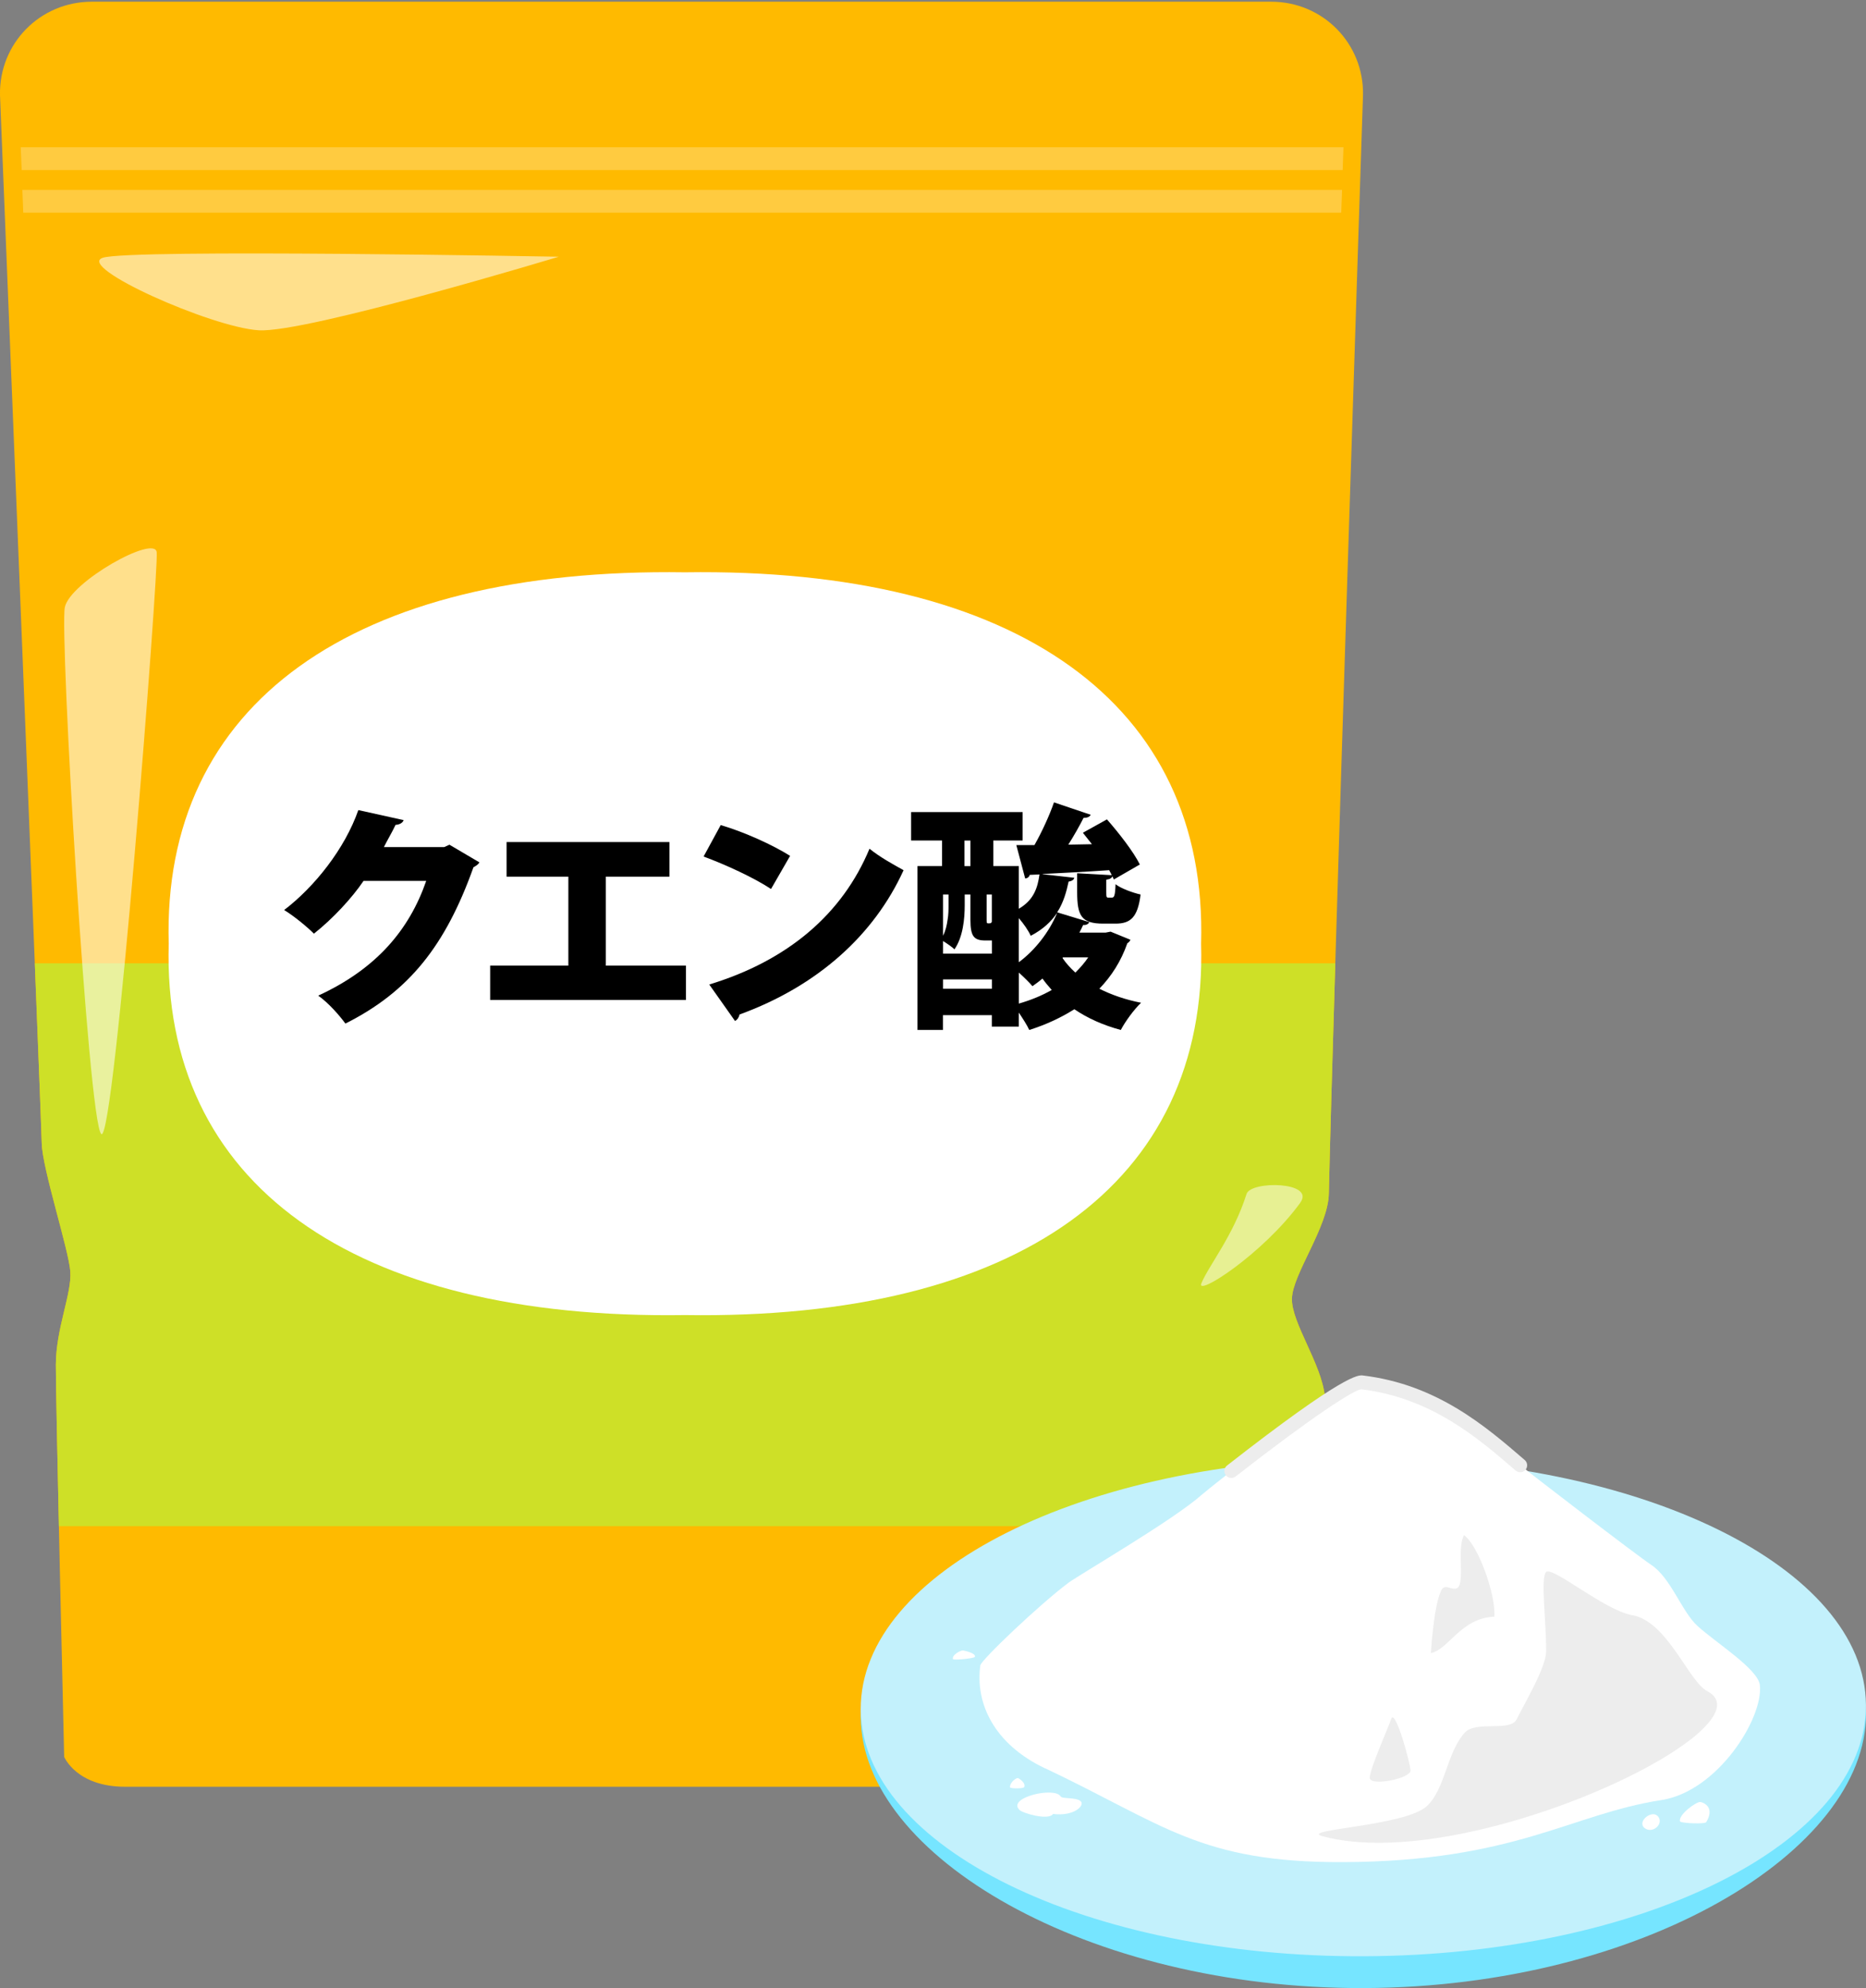 <?xml version="1.0" encoding="UTF-8"?>
<svg xmlns="http://www.w3.org/2000/svg" id="_レイヤー_1" data-name="レイヤー 1" viewBox="0 0 251.26 267.55">
  <rect x="0" y="0" width="251.26" height="267.55" fill="#808080" stroke="none"/>
  <g>
    <path d="m171.17.23H12.36C5.38.23-.14,5.87,0,12.8,0,12.8,5.56,150.45,5.62,153.85c.07,3.4,3.64,14.32,3.85,17.28.21,2.97-1.93,7.61-1.95,12.54-.02,4.92,1.12,52.76,1.12,52.76,0,0,1.64,4.03,8.22,4.03h148.51c6.57,0,10.03-3.4,10.03-3.4,0,0,4.51-34.2,2.99-49.16-.45-4.39-4.5-9.89-4.43-13.13.06-3.27,4.89-9.66,4.97-14.15.53-24.4,4.6-147.82,4.6-147.82.14-6.94-5.4-12.57-12.35-12.57Z" style="fill: #ffba00;"></path>
    <path d="m178.39,187.91c-.45-4.39-4.5-9.89-4.43-13.13.06-3.27,4.89-9.66,4.97-14.15.13-5.77.45-17.1.87-30.99H4.69c.54,13.77.92,23.35.93,24.22.07,3.4,3.64,14.32,3.85,17.28.21,2.97-1.93,7.61-1.95,12.54,0,2.03.18,11.42.41,21.71h170.47c.36-6.6.46-12.94,0-17.48Z" style="fill: #cee027;"></path>
    <g style="opacity: .25;">
      <path d="m3.01,25.56c.04.99.09,2.02.12,3.06h177.47c.04-1.05.08-2.05.11-3.06H3.01Z" style="fill: #fff;"></path>
      <path d="m2.79,19.82c.04,1,.09,2.01.13,3.07h177.87c.03-1.05.08-2.08.11-3.07H2.79Z" style="fill: #fff;"></path>
    </g>
    <g style="opacity: .5;">
      <path d="m175.08,161.86c2.09-2.86-6.66-2.99-7.23-1.18-1.76,5.58-5.06,9.58-6.08,12.02-.79,1.88,8.24-3.88,13.32-10.84Z" style="fill: #fff;"></path>
    </g>
    <g style="opacity: .55;">
      <path d="m21.1,74.31c-.29-2.37-11.65,4.01-12.37,7.41-.72,3.4,3.16,69.44,4.91,70.9,1.75,1.46,7.75-75.95,7.46-78.31Z" style="fill: #fff;"></path>
    </g>
    <g style="opacity: .55;">
      <path d="m13.84,34.69c-3.64,1.22,14.61,9.37,21,9.76,6.41.39,40.4-9.9,40.4-9.9,0,0-57.76-1.08-61.4.14Z" style="fill: #fff;"></path>
    </g>
    <path d="m161.73,127c.93,32.22-24.7,50.66-69.51,49.98-44.81.67-70.44-17.76-69.5-49.98-.93-32.22,24.69-50.65,69.5-49.98,44.81-.67,70.44,17.76,69.51,49.98Z" style="fill: #fff;"></path>
    <g>
      <path d="m64.55,116.05c-.13.29-.51.51-.8.67-3.76,10.53-8.67,16.73-17.24,21.03-.8-1.09-2.25-2.76-3.66-3.76,7.83-3.6,12.26-8.86,14.54-15.44h-8.44c-1.51,2.25-4.14,5.1-6.68,7.1-.93-.93-2.73-2.41-4.01-3.18,4.08-3.11,8.16-8.22,9.99-13.45l6.1,1.35c-.13.39-.58.61-1.09.64-.48,1.03-1.09,2.02-1.57,2.99h8.12l.71-.32,4.04,2.38Z"></path>
      <path d="m68.21,113.32h21.93v4.66h-8.57v11.97h10.79v4.62h-26.36v-4.62h10.53v-11.97h-8.32v-4.66Z"></path>
      <path d="m97.05,111.04c3.18.93,7,2.67,9.34,4.14l-2.57,4.46c-2.28-1.51-6.1-3.27-9.08-4.37l2.31-4.24Zm-1.54,21.45c10.56-3.21,17.91-9.47,21.57-18.27,1.44,1.16,3.15,2.09,4.59,2.89-3.98,8.73-11.59,15.6-22.09,19.42-.06.35-.29.71-.61.87l-3.47-4.91Z"></path>
      <path d="m152.21,126.48c-.1.26-.26.35-.42.48-.83,2.38-2.12,4.4-3.76,6.1,1.64.83,3.53,1.48,5.62,1.89-.93.87-2.15,2.54-2.73,3.66-2.38-.64-4.46-1.57-6.26-2.79-1.83,1.16-3.85,2.09-6.07,2.79-.29-.64-.87-1.54-1.41-2.34v1.89h-3.63v-1.54h-6.58v1.99h-3.43v-22.06h3.31v-3.44h-4.17v-3.82h15.02v3.82h-3.95v3.44h3.43v5.75c2.05-1.19,2.54-2.86,2.79-4.62l-1.32.06c-.06.29-.35.48-.61.48l-1.19-4.49h2.44c1-1.77,2.02-3.98,2.63-5.75l4.94,1.67c-.13.29-.48.42-.96.42-.55,1.09-1.28,2.38-2.05,3.6l3.18-.06c-.42-.54-.83-1.06-1.22-1.54l3.24-1.8c1.61,1.83,3.56,4.33,4.43,6.07l-3.5,2.02-.19-.42c-.1.22-.32.38-.83.45v1.64c0,.74.03.77.32.77h.42c.32,0,.45-.19.51-1.8.67.54,2.34,1.16,3.37,1.38-.38,3.11-1.38,3.92-3.37,3.92h-1.67c-2.95,0-3.5-1.09-3.5-4.24v-2.54l4.66.26c-.1-.22-.23-.45-.35-.67-3.21.22-6.42.38-8.96.51v.03l4.27.48c-.06.26-.32.45-.77.51-.29,1.35-.67,2.79-1.54,4.14l4.33,1.32c-.13.26-.42.42-.83.38-.16.35-.32.67-.51,1.03h3.53l.67-.13,2.67,1.09Zm-22.31-4.66c0,1.8-.22,4.27-1.38,5.94-.32-.32-1.03-.8-1.54-1.12v1.7h6.58v-1.77h-.87c-1.57,0-2.02-.58-2.02-2.79v-3.4h-.77v1.44Zm-2.92-1.44v5.55c.35-.67.51-1.41.61-2.12.13-.71.13-1.41.13-2.05v-1.38h-.74Zm6.58,12.68v-1.25h-6.58v1.25h6.58Zm-3.69-16.5h.8v-3.44h-.8v3.44Zm3.69,3.82h-.71v3.37c0,.48.03.51.19.51h.16c.19,0,.29-.03.35-.22v-3.66Zm8.73,2.54c-.74,1.09-1.83,2.15-3.5,3.02-.32-.71-.96-1.64-1.61-2.38v5.94c2.18-1.61,4.08-4.05,5.14-6.58h-.03Zm-5.1,12.14c1.57-.45,3.08-1.06,4.43-1.83-.45-.51-.87-1-1.25-1.54-.45.39-.9.71-1.35,1.03-.42-.51-1.16-1.22-1.83-1.83v4.17Zm5.94-6.23l-.06.1c.48.71,1.06,1.35,1.73,1.96.64-.64,1.25-1.32,1.73-2.05h-3.4Z"></path>
    </g>
  </g>
  <g>
    <g>
      <path d="m251.26,230.59c.07,18.53-30.15,36.8-67.53,36.96-37.37.15-67.74-17.88-67.82-36.41-.08-18.53,30.16-33.68,67.54-33.83,37.38-.15,67.74,14.76,67.81,33.28Z" style="fill: #76e5ff;"></path>
      <path d="m251.25,229.47c.08,18.52-30.16,33.64-67.54,33.8-37.37.16-67.74-14.73-67.81-33.25-.07-18.52,30.17-33.64,67.54-33.8,37.38-.15,67.74,14.73,67.81,33.25Z" style="fill: #c3f1fc;"></path>
    </g>
    <g>
      <path d="m140.74,237.99c-6.99-3.31-9.43-8.86-8.74-13.86.1-.73,7.98-8.21,11.85-11.11,1.53-1.13,14.16-8.46,17.96-11.85,1.07-.96,19.29-15.42,21.61-15.14,9.44,1.13,15.61,6.25,21.3,11.16.93.81,15.72,12.16,17.61,13.4,2.64,1.73,4.12,6.3,6.23,8.22,2.47,2.26,8.17,5.8,8.41,7.97.48,4.46-5.69,14.3-13.26,15.47-12.2,1.88-19.74,8.26-42.88,8.35-19.23.08-24.19-5.1-40.08-12.62Z" style="fill: #fff;"></path>
      <path d="m165.8,198.9c-.28,0-.55-.12-.74-.36-.32-.41-.24-.99.16-1.31,15.89-12.41,17.7-12.19,18.29-12.12,10,1.2,16.54,6.85,21.8,11.38.39.34.43.93.1,1.32-.34.39-.93.43-1.32.1-5.06-4.37-11.36-9.81-20.8-10.94-1.01.08-6.67,3.74-16.92,11.74-.17.13-.37.2-.57.2h0Z" style="fill: #ededed;"></path>
      <path d="m219.81,217.38c-3.88-.7-10.91-6.78-11.66-5.79-.71.95.05,6.53.04,10.6,0,2.18-2.82,6.88-3.97,9.19-.87,1.74-5.47.14-6.98,1.79-2.44,2.68-2.63,7.62-5.13,9.91-2.96,2.71-17.39,3.13-14.01,4.04,19.55,5.27,61.07-14.64,51.77-19.54-2.51-1.31-5.33-9.35-10.07-10.21Z" style="fill: #ededed;"></path>
      <path d="m197.13,206.6c-.84,1.57-.14,4.87-.56,6.59-.42,1.42-1.82-.15-2.38.64-1.12,1.73-1.52,8.64-1.52,8.64,2.4-.48,4.03-4.73,8.55-4.9.21-3.06-2.25-9.72-4.09-10.97Z" style="fill: #ededed;"></path>
      <path d="m187.33,231.32c-.51,1.47-2.89,6.74-2.89,7.94,0,1.19,5.55.09,5.49-1-.06-1.1-2.08-8.42-2.6-6.94Z" style="fill: #ededed;"></path>
    </g>
    <path d="m142.82,241.76c-.81-1.35-7.29.16-5.54,1.82.31.39,3.89,1.48,4.51.54,2.87.35,4.33-1.16,3.72-1.72-.61-.55-2.48-.28-2.69-.64Z" style="fill: #fff;"></path>
    <path d="m129.7,222.12c-.36-.05-1.57.61-1.38,1.17.17.16,2.91-.11,2.95-.31.16-.48-1.2-.79-1.57-.86Z" style="fill: #fff;"></path>
    <path d="m137.11,239.3c-.22-.11-1.12.53-1.12,1.22.07.22,1.86.21,1.93-.03.2-.55-.6-1.07-.81-1.19Z" style="fill: #fff;"></path>
    <path d="m228.97,242.51c-.55-.08-3.05,1.76-2.75,2.62.25.26,3.48.38,3.54.07,1.13-1.89-.22-2.58-.79-2.69Z" style="fill: #fff;"></path>
    <path d="m223.27,244.47c-.8-1.01-2.89.66-1.84,1.53,1.05.86,2.64-.52,1.84-1.53Z" style="fill: #fff;"></path>
  </g>
</svg>
